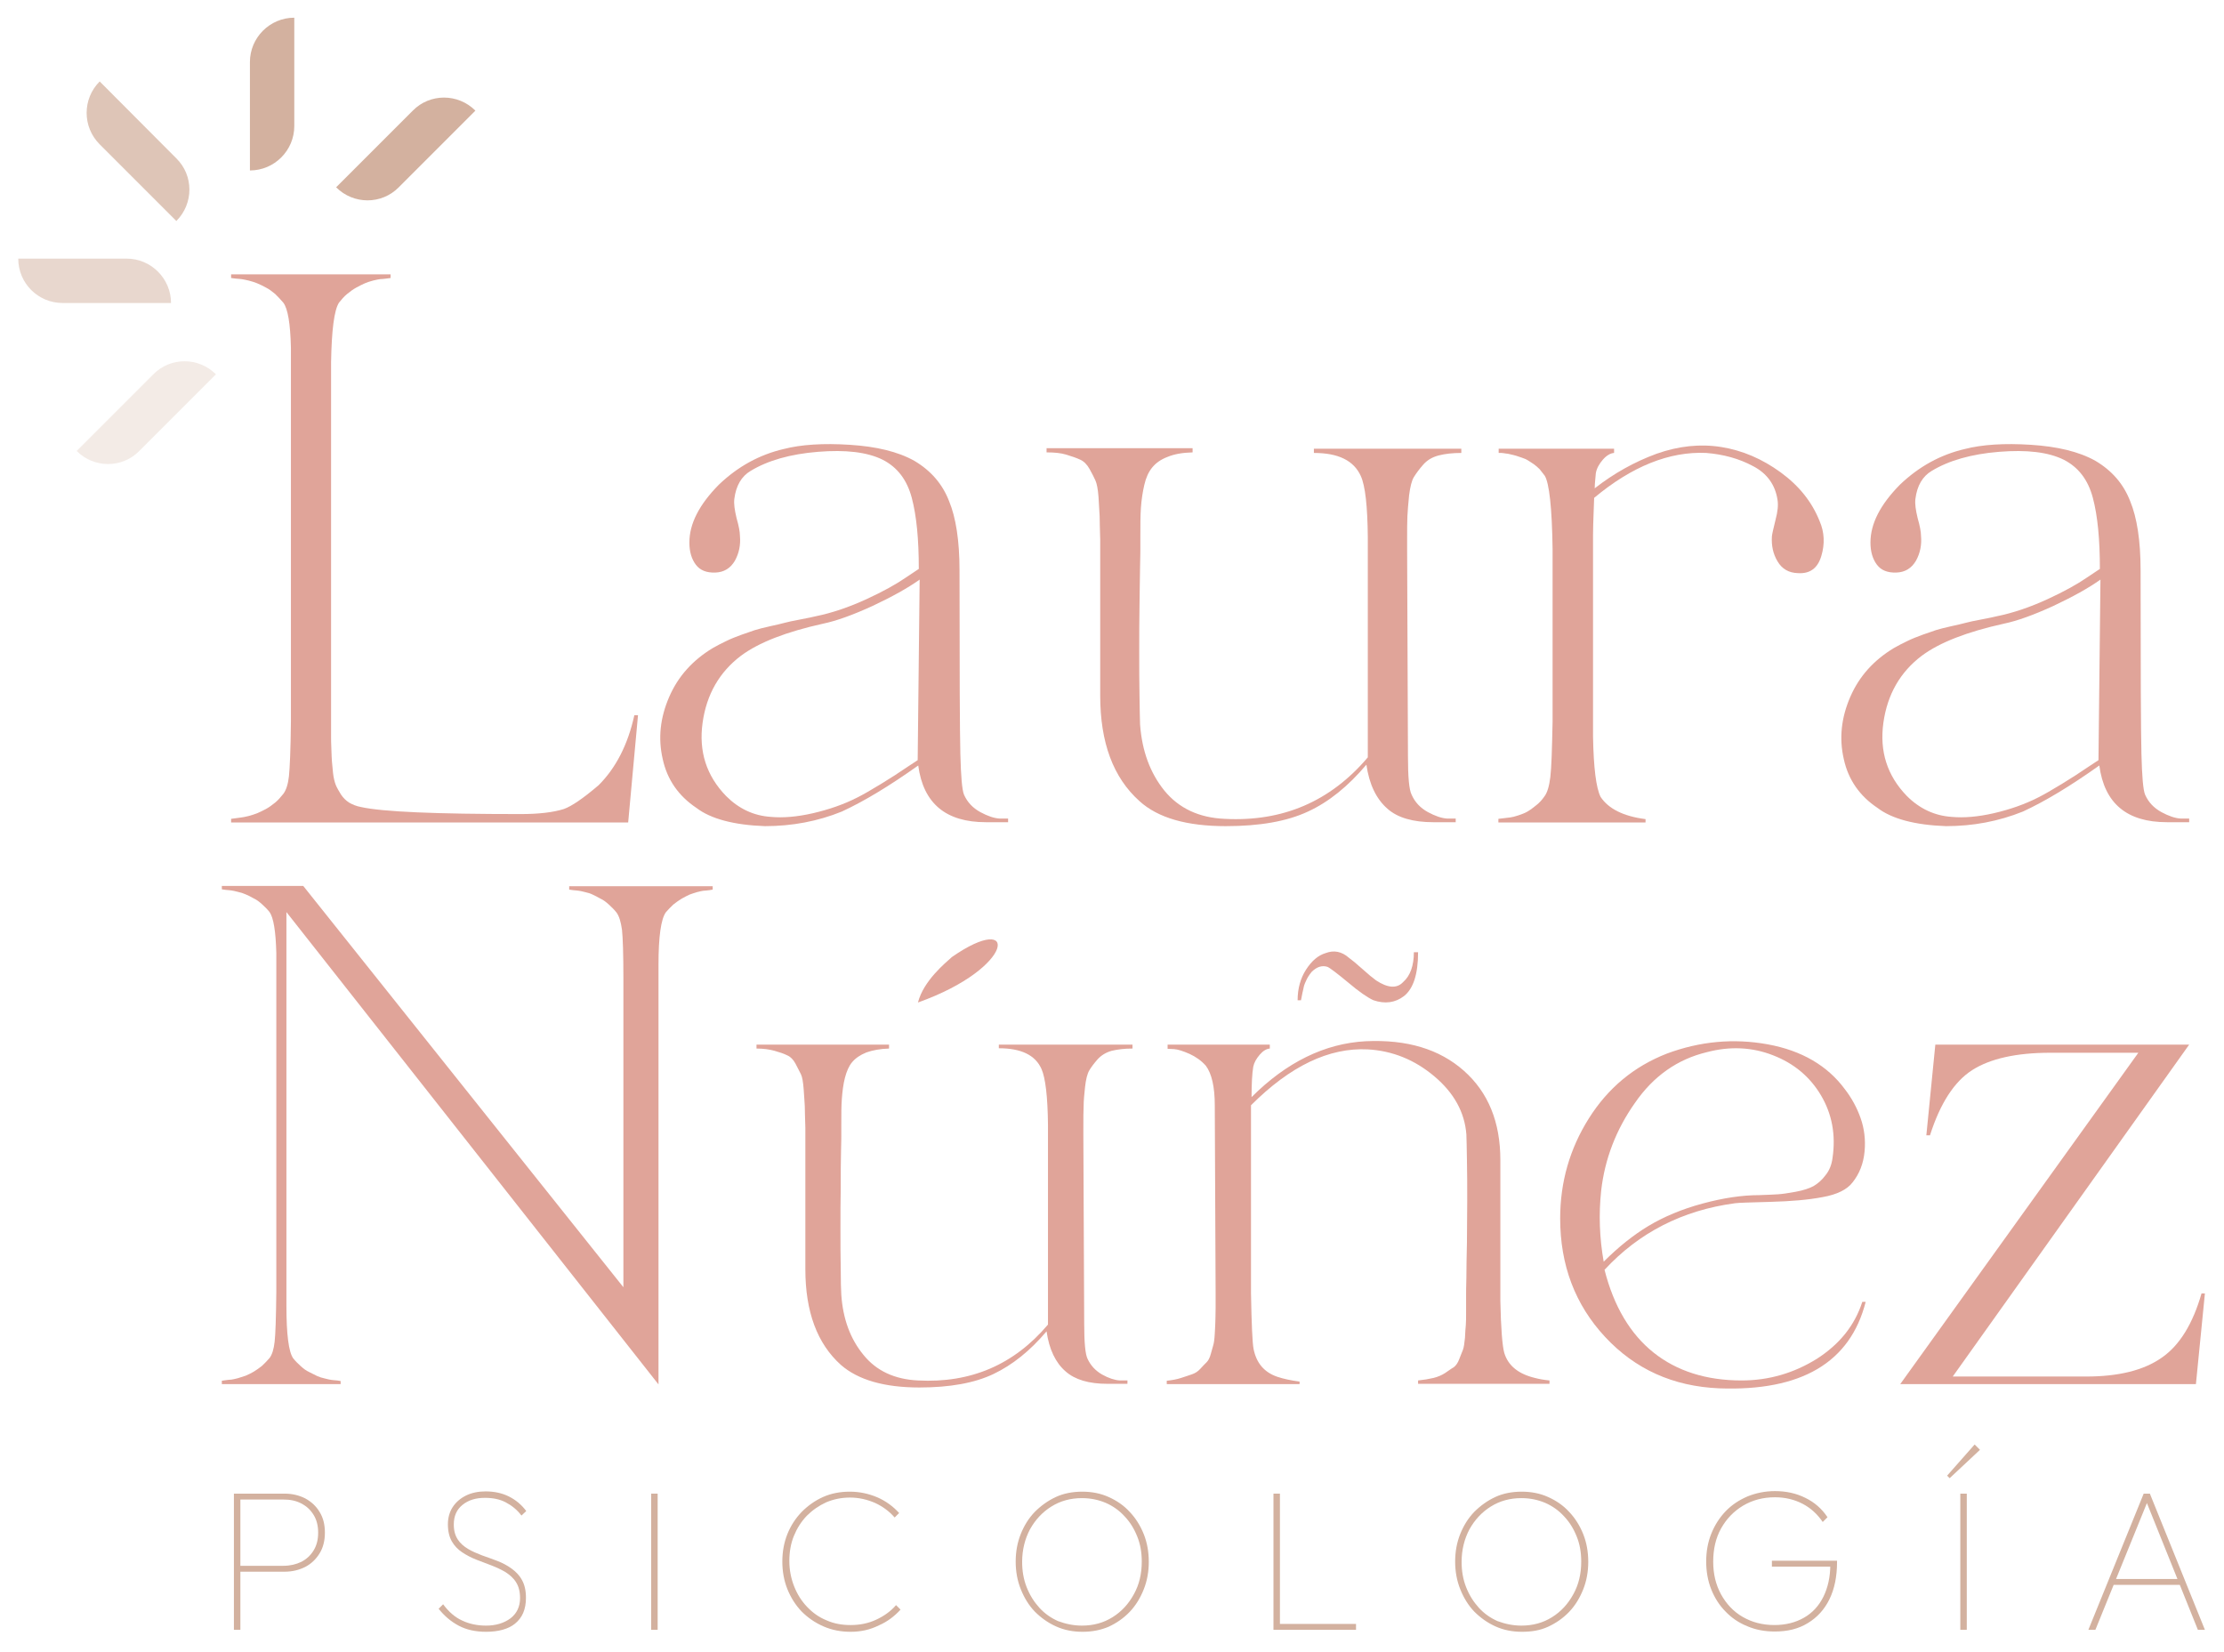 <svg xmlns="http://www.w3.org/2000/svg" xmlns:xlink="http://www.w3.org/1999/xlink" id="Capa_1" x="0px" y="0px" viewBox="0 0 792 588.4" style="enable-background:new 0 0 792 588.4;" xml:space="preserve"><style type="text/css">	.st0{fill:#E0A499;}	.st1{fill:#D3B19F;}	.st2{opacity:0.25;fill:#D3B19F;}	.st3{opacity:0.75;fill:#D3B19F;}	.st4{opacity:0.5;fill:#D3B19F;}</style><g>	<path class="st0" d="M223.7,292.9H82.3v-1.3l1.5-0.2c0.9-0.1,1.6-0.2,2.2-0.3c0.6-0.1,1.4-0.2,2.5-0.5c1.1-0.3,2.1-0.6,3.1-1  c0.9-0.4,2-0.9,3.1-1.5c1.1-0.6,2.2-1.4,3.3-2.3c1.1-0.9,2-2,2.9-3.1c1-1.3,1.7-3.5,2-6.3c0.3-2.9,0.6-9.4,0.7-19.4V123.8  c-0.2-8.6-1.1-13.9-2.7-16c-0.9-1.1-1.9-2.1-2.9-3.1c-1.1-0.9-2.1-1.7-3.3-2.3c-1.1-0.6-2.1-1.1-3.1-1.5c-0.9-0.4-2-0.7-3.1-1  c-1.1-0.3-2-0.4-2.5-0.5c-0.6-0.1-1.3-0.1-2.2-0.2l-1.5-0.2v-1.3h56.8v1.3l-1.5,0.2c-0.9,0.1-1.6,0.2-2.2,0.2  c-0.6,0.1-1.4,0.2-2.5,0.5c-1.1,0.3-2.1,0.6-3,1c-0.9,0.4-1.9,0.9-3,1.5c-1.1,0.6-2.2,1.4-3.3,2.3c-1.1,0.9-2,2-2.9,3.1  c-1.7,2.7-2.6,9.7-2.8,21.2v133.5c0,0.7,0,2,0.1,4.1c0.1,2.1,0.1,3.6,0.2,4.5c0.1,0.9,0.2,2.3,0.4,4.2c0.2,1.8,0.6,3.3,1,4.3  c0.4,1,1.1,2.1,1.8,3.3c0.8,1.2,1.8,2.2,2.9,2.9c1.2,0.7,2.6,1.3,4.3,1.6c7.6,1.7,26.5,2.5,56.8,2.5c6.5,0,11.6-0.6,15.4-1.8  c2.8-1,6.9-3.8,12.4-8.5c6.1-6.1,10.4-14.4,12.7-24.9h1.3L223.7,292.9z"></path>	<path class="st0" d="M272.4,294.2c-11.1-0.4-19.3-2.6-24.4-6.5c-6.3-4.2-10.4-10-12-17.4c-1.7-7.4-0.9-14.7,2.3-22.1  c3.2-7.4,8.4-13.1,15.5-17.4c1.6-0.9,3.1-1.7,4.8-2.5c1.6-0.8,3.4-1.5,5.3-2.2c1.9-0.7,3.6-1.2,4.9-1.7c1.3-0.4,3.2-0.9,5.5-1.4  c2.3-0.5,4-0.9,5.1-1.2c1.1-0.3,2.9-0.7,5.6-1.2c2.7-0.5,4.5-0.9,5.3-1.1c6-1.2,12.1-3.3,18.2-6.1c6.1-2.8,10.7-5.4,13.9-7.6  l4.8-3.2c0-10.5-0.8-18.9-2.5-25.3c-1.7-6.4-5.1-10.9-10.4-13.6c-5.5-2.7-13.1-3.6-23-2.8c-9.9,0.8-17.9,3.1-24,6.8  c-3.2,1.9-5.2,5.2-5.8,10c-0.2,1.7,0.1,3.9,0.8,6.8c0.8,2.8,1.2,4.9,1.2,6.3c0.3,3.2-0.3,6.2-1.8,8.9c-1.6,2.7-3.9,4.1-7,4.2  c-3.1,0.1-5.4-0.8-6.9-2.8c-1.5-2-2.3-4.6-2.3-7.9c0-6.7,3.5-13.5,10.5-20.6c6.8-6.5,14.5-10.7,23.1-12.7  c6.2-1.6,14.1-2.1,23.5-1.5c9.4,0.6,17.1,2.4,23,5.7c5.9,3.5,10,8.2,12.4,14.4c2.4,5.8,3.7,14,3.7,24.6c0,35.6,0.1,57.5,0.3,65.4  c0.2,8,0.6,12.8,1.3,14.5c1.2,2.7,3.1,4.7,5.8,6.2c2.6,1.4,4.9,2.2,6.9,2.3h3v1.3h-7.9c-14.3,0-22.3-6.7-24.1-20.2  c-10.4,7.4-19.4,12.8-27.2,16.4C291.2,292.5,282,294.2,272.4,294.2z M274.5,290.9c4.3,0.4,9.3,0,15-1.3c5.6-1.3,10.9-3.1,15.8-5.6  c2-1,4.8-2.6,8.4-4.8c3.6-2.2,6.7-4.2,9.3-6l3.8-2.5l0.7-64.3c-4.2,3-9.8,6.1-16.8,9.4c-7,3.2-12.8,5.3-17.6,6.3  c-13.1,2.9-22.9,6.7-29.2,11.4c-7.7,5.8-12.3,13.8-13.7,23.9c-1.4,10.1,1.3,18.8,8.4,26.1C263.1,288,268.4,290.5,274.5,290.9z"></path>	<path class="st0" d="M436.5,294.2c-13.8,0-24.1-2.9-30.7-8.9c-9.4-8.4-14-20.9-14-37.6v-55.5c-0.1-3.9-0.2-6.7-0.2-8.4  c-0.1-1.7-0.2-3.9-0.4-6.8c-0.2-2.8-0.6-4.8-1.1-5.9c-0.5-1.1-1.2-2.5-2.1-4.1c-0.9-1.6-2-2.7-3.3-3.3c-1.3-0.6-3-1.2-5-1.8  c-2-0.6-4.3-0.8-7-0.8v-1.5h52v1.5c-3.6,0.1-6.5,0.6-8.9,1.6c-2.4,0.9-4.2,2.2-5.5,3.8c-1.3,1.6-2.2,3.6-2.8,6.2  c-0.6,2.6-1,5.3-1.2,8.1c-0.2,2.8-0.2,6.2-0.2,10.1c0,2,0,3.6,0,4.7c0,0.1,0,2.1-0.1,6.1c-0.1,4-0.1,8.6-0.2,13.9  c-0.1,5.3-0.1,10.8-0.1,16.5s0,10.9,0.1,15.8c0.1,4.8,0.1,8.2,0.2,10.1c0.7,9.5,3.6,17.3,8.7,23.6c5.1,6.2,12.2,9.6,21.4,10  c20.7,1.1,37.7-6.2,51-21.9v-74c0-1,0-2.4,0-4.3c-0.1-11.1-0.9-18.4-2.5-21.9c-2.5-5.5-8-8.2-16.7-8.2v-1.5h52.5v1.5  c-3.1,0-5.8,0.3-8.1,0.9c-2.3,0.6-4.1,1.7-5.5,3.3c-1.4,1.6-2.5,3.1-3.3,4.4c-0.8,1.3-1.3,3.5-1.7,6.5c-0.3,3-0.5,5.5-0.6,7.4  c-0.1,1.9-0.1,4.9-0.1,9c0,0.4,0,0.8,0,1c0,0.2,0,0.5,0,0.8s0,0.7,0,1l0.3,73.7c0,7.4,0.4,11.9,1.3,13.7c1.2,2.7,3.1,4.7,5.8,6.2  c2.6,1.4,4.9,2.2,6.9,2.3h3v1.3h-7.9c-7.3,0-12.8-1.6-16.4-4.8c-4-3.5-6.5-8.7-7.5-15.7c-6.5,7.7-13.4,13.3-20.8,16.7  C458.3,292.5,448.6,294.2,436.5,294.2z"></path>	<path class="st0" d="M585.9,292.9h-52.3v-1.3c0.1,0,0.7-0.1,1.7-0.2c1-0.1,1.8-0.2,2.5-0.3c0.7-0.1,1.6-0.3,2.8-0.7  c1.2-0.4,2.3-0.8,3.2-1.3s1.9-1.2,3.1-2.2c1.2-0.9,2.2-2,3.1-3.3c1-1.3,1.7-3.6,2.1-6.9c0.4-3.3,0.6-9.9,0.8-19.8v-61.3  c-0.2-14.8-1.2-23.6-2.8-26.2c-0.6-0.8-1.2-1.5-1.8-2.3c-0.7-0.7-1.4-1.3-2.1-1.8c-0.7-0.5-1.4-0.9-2-1.3c-0.6-0.4-1.3-0.7-2.2-1  c-0.8-0.3-1.5-0.5-2.1-0.7c-0.6-0.2-1.2-0.3-2-0.5c-0.8-0.2-1.3-0.3-1.7-0.3c-0.3-0.1-0.8-0.1-1.5-0.2h-1v-1.5h41.1v1.5  c-1.3,0.1-2.7,0.9-4,2.4c-1.3,1.5-2.2,3.1-2.5,4.8c0,0.3-0.1,1.1-0.2,2.2c-0.1,1.1-0.2,2.2-0.2,3.2c6.8-5.3,14.1-9.4,22-12.3  c7.9-2.8,15.6-3.6,23.1-2.4c7.5,1.2,14.5,4.2,21.1,9c6.6,4.8,11.2,10.6,13.9,17.4c1.7,3.9,1.9,8.1,0.6,12.4  c-1.3,4.4-4.1,6.4-8.4,6.1c-3.2-0.1-5.6-1.5-7.2-4.2c-1.6-2.7-2.2-5.6-2-8.9c0.1-1,0.6-3,1.3-5.9c0.8-3,1-5.3,0.7-7.1  c-0.8-5.3-3.7-9.4-8.7-12c-5-2.7-10.6-4.2-16.7-4.7c-13.1-0.6-26.5,4.8-39.9,16c0,0.8-0.1,2.6-0.2,5.5c-0.1,2.9-0.2,5.5-0.2,7.9  v71.5c0.2,11.3,1.1,18.4,2.7,21.6c2.8,4.2,8.1,6.9,16,7.9V292.9z"></path>	<path class="st0" d="M339,340.8c-2.3,2.1-10.1,8.4-12.1,16.2C361.8,344.6,363,324.1,339,340.8z"></path>	<path class="st0" d="M693,294.2c-11.1-0.4-19.3-2.6-24.4-6.5c-6.3-4.2-10.4-10-12-17.4c-1.7-7.4-0.9-14.7,2.3-22.1  c3.2-7.4,8.4-13.1,15.5-17.4c1.6-0.9,3.1-1.7,4.8-2.5c1.6-0.8,3.4-1.5,5.3-2.2c1.9-0.7,3.6-1.2,4.9-1.7c1.3-0.4,3.2-0.9,5.5-1.4  c2.3-0.5,4-0.9,5.1-1.2c1.1-0.3,2.9-0.7,5.6-1.2c2.7-0.5,4.5-0.9,5.3-1.1c6-1.2,12.1-3.3,18.2-6.1c6.1-2.8,10.7-5.4,13.9-7.6  l4.8-3.2c0-10.5-0.8-18.9-2.5-25.3c-1.7-6.4-5.1-10.9-10.4-13.6c-5.5-2.7-13.1-3.6-23-2.8c-9.9,0.8-17.9,3.1-24,6.8  c-3.2,1.9-5.2,5.2-5.8,10c-0.2,1.7,0.1,3.9,0.8,6.8c0.8,2.8,1.2,4.9,1.2,6.3c0.3,3.2-0.3,6.2-1.8,8.9c-1.6,2.7-3.9,4.1-7,4.2  c-3.1,0.1-5.4-0.8-6.9-2.8c-1.5-2-2.3-4.6-2.3-7.9c0-6.7,3.5-13.5,10.5-20.6c6.8-6.5,14.5-10.7,23.1-12.7  c6.2-1.6,14.1-2.1,23.5-1.5c9.4,0.6,17.1,2.4,23,5.7c5.9,3.5,10,8.2,12.4,14.4c2.4,5.8,3.7,14,3.7,24.6c0,35.6,0.1,57.5,0.3,65.4  c0.2,8,0.6,12.8,1.3,14.5c1.2,2.7,3.1,4.7,5.8,6.2c2.6,1.4,4.9,2.2,6.9,2.3h3v1.3h-7.9c-14.3,0-22.3-6.7-24.1-20.2  c-10.4,7.4-19.4,12.8-27.2,16.4C711.7,292.5,702.6,294.2,693,294.2z M695,290.9c4.3,0.4,9.3,0,15-1.3c5.6-1.3,10.9-3.1,15.8-5.6  c2-1,4.8-2.6,8.4-4.8c3.6-2.2,6.7-4.2,9.3-6l3.8-2.5l0.7-64.3c-4.2,3-9.8,6.1-16.8,9.4c-7,3.2-12.8,5.3-17.6,6.3  c-13.1,2.9-22.9,6.7-29.2,11.4c-7.7,5.8-12.3,13.8-13.7,23.9c-1.4,10.1,1.3,18.8,8.4,26.1C683.6,288,689,290.5,695,290.9z"></path>	<g>		<path class="st1" d="M83.3,580.4v-48.5h2.3v48.5H83.3z M84.4,559.7v-2.1h16.5c2.4,0,4.5-0.5,6.4-1.4c1.9-1,3.3-2.3,4.4-4.1   c1.1-1.8,1.6-3.9,1.6-6.3s-0.5-4.5-1.6-6.3c-1.1-1.8-2.5-3.1-4.4-4.1c-1.9-1-4-1.4-6.4-1.4H84.4v-2.1h16.9c2.8,0,5.2,0.6,7.4,1.7   c2.2,1.2,3.9,2.8,5.1,4.8c1.3,2.1,1.9,4.5,1.9,7.4c0,2.8-0.6,5.3-1.9,7.4c-1.3,2.1-3,3.7-5.1,4.8c-2.2,1.1-4.6,1.7-7.4,1.7H84.4z"></path>		<path class="st1" d="M173.1,581.1c-3.7,0-7-0.7-9.8-2.2c-2.8-1.5-5.1-3.5-7.1-6l1.6-1.6c2,2.7,4.3,4.7,6.8,5.8   c2.5,1.2,5.4,1.8,8.5,1.8c3.5,0,6.4-0.9,8.7-2.6c2.2-1.7,3.4-4.1,3.4-7.2c0-2.3-0.5-4.2-1.4-5.6c-0.9-1.5-2.2-2.6-3.7-3.6   c-1.5-0.9-3.2-1.7-5-2.4c-1.8-0.7-3.6-1.4-5.5-2.1c-1.8-0.7-3.5-1.6-5-2.6c-1.5-1-2.8-2.3-3.7-3.9c-0.9-1.6-1.4-3.6-1.4-6.1   c0-2.3,0.6-4.4,1.7-6.1c1.1-1.7,2.7-3.1,4.7-4.1c2-1,4.4-1.5,7-1.5c3.1,0,5.9,0.6,8.3,1.8s4.5,2.9,6.2,5.2l-1.7,1.6   c-1.6-2.1-3.5-3.6-5.6-4.7c-2.1-1.1-4.5-1.6-7.4-1.6c-3.3,0-5.9,0.8-8,2.5c-2.1,1.7-3.1,4-3.1,7c0,2.2,0.5,3.9,1.4,5.3   s2.2,2.5,3.7,3.4c1.5,0.9,3.2,1.6,5,2.3c1.8,0.6,3.6,1.3,5.5,2c1.8,0.7,3.5,1.6,5,2.7c1.5,1.1,2.8,2.4,3.7,4.1   c0.9,1.6,1.4,3.7,1.4,6.3c0,4.1-1.3,7.1-3.9,9.2C181.1,580.1,177.5,581.1,173.1,581.1z"></path>		<path class="st1" d="M231.9,580.4v-48.5h2.3v48.5H231.9z"></path>		<path class="st1" d="M302.9,581.1c-3.4,0-6.6-0.6-9.6-1.9c-3-1.3-5.6-3.1-7.8-5.3c-2.2-2.3-3.9-5-5.1-8c-1.2-3-1.8-6.3-1.8-9.8   c0-3.5,0.6-6.8,1.8-9.8s2.9-5.6,5.1-7.9c2.2-2.2,4.7-4,7.6-5.3c2.9-1.3,6.1-1.9,9.5-1.9c3.5,0,6.7,0.7,9.8,2   c3,1.3,5.6,3.2,7.8,5.6l-1.6,1.6c-1.9-2.2-4.2-3.9-7-5.2c-2.8-1.2-5.7-1.9-8.9-1.9c-3.1,0-5.9,0.6-8.5,1.7   c-2.6,1.2-4.9,2.8-6.9,4.8c-2,2.1-3.5,4.5-4.6,7.2s-1.6,5.7-1.6,8.9s0.6,6.2,1.7,9c1.1,2.8,2.6,5.2,4.6,7.3s4.2,3.7,6.9,4.8   c2.7,1.2,5.5,1.7,8.6,1.7c3.3,0,6.3-0.6,9.1-1.9c2.8-1.3,5.2-3,7.1-5.2l1.6,1.6c-2.2,2.4-4.7,4.3-7.7,5.6   C309.8,580.4,306.5,581.1,302.9,581.1z"></path>		<path class="st1" d="M385.5,581.1c-3.4,0-6.5-0.6-9.4-1.9c-2.9-1.3-5.4-3.1-7.6-5.3c-2.2-2.3-3.8-5-5-8c-1.2-3-1.8-6.3-1.8-9.8   c0-3.5,0.6-6.8,1.8-9.8c1.2-3,2.8-5.6,5-7.9c2.2-2.2,4.7-4,7.5-5.3s6-1.9,9.4-1.9c3.4,0,6.5,0.6,9.4,1.9s5.4,3,7.5,5.3   c2.1,2.2,3.8,4.9,5,7.9c1.2,3,1.8,6.3,1.8,9.9c0,3.5-0.6,6.8-1.8,9.8c-1.2,3-2.8,5.7-5,8c-2.2,2.3-4.7,4-7.5,5.3   C392,580.5,388.9,581.1,385.5,581.1z M385.3,578.9c4.1,0,7.7-1,10.9-3c3.2-2,5.7-4.7,7.6-8.2c1.9-3.4,2.8-7.3,2.8-11.6   c0-3.2-0.5-6.2-1.6-8.9c-1.1-2.8-2.6-5.2-4.5-7.2c-1.9-2.1-4.2-3.7-6.7-4.8c-2.6-1.1-5.4-1.7-8.5-1.7c-4.1,0-7.7,1-10.9,3   c-3.2,2-5.7,4.7-7.6,8.1c-1.8,3.4-2.8,7.3-2.8,11.6c0,3.2,0.5,6.2,1.6,9s2.6,5.2,4.5,7.3c1.9,2.1,4.2,3.7,6.7,4.8   C379.5,578.3,382.3,578.9,385.3,578.9z"></path>		<path class="st1" d="M453.5,580.4v-48.5h2.3v48.5H453.5z M454.8,580.4v-2.1h28.1v2.1H454.8z"></path>		<path class="st1" d="M542,581.1c-3.4,0-6.5-0.6-9.4-1.9c-2.9-1.3-5.4-3.1-7.6-5.3c-2.2-2.3-3.8-5-5-8c-1.2-3-1.8-6.3-1.8-9.8   c0-3.5,0.6-6.8,1.8-9.8c1.2-3,2.8-5.6,5-7.9c2.2-2.2,4.7-4,7.5-5.3s6-1.9,9.4-1.9c3.4,0,6.5,0.6,9.4,1.9c2.9,1.3,5.4,3,7.5,5.3   c2.1,2.2,3.8,4.9,5,7.9c1.2,3,1.8,6.3,1.8,9.9c0,3.5-0.6,6.8-1.8,9.8c-1.2,3-2.8,5.7-5,8c-2.2,2.3-4.7,4-7.5,5.3   S545.4,581.1,542,581.1z M541.8,578.9c4.1,0,7.7-1,10.9-3c3.2-2,5.7-4.7,7.6-8.2c1.9-3.4,2.8-7.3,2.8-11.6c0-3.2-0.5-6.2-1.6-8.9   c-1.1-2.8-2.6-5.2-4.5-7.2c-1.9-2.1-4.2-3.7-6.7-4.8c-2.6-1.1-5.4-1.7-8.5-1.7c-4.1,0-7.7,1-10.9,3c-3.2,2-5.7,4.7-7.6,8.1   c-1.8,3.4-2.8,7.3-2.8,11.6c0,3.2,0.5,6.2,1.6,9c1.1,2.8,2.6,5.2,4.5,7.3c1.9,2.1,4.2,3.7,6.7,4.8   C536,578.3,538.8,578.9,541.8,578.9z"></path>		<path class="st1" d="M632,581c-3.5,0-6.8-0.6-9.8-1.9c-3-1.2-5.6-3-7.7-5.2c-2.2-2.2-3.9-4.9-5.1-7.9c-1.2-3-1.8-6.4-1.8-9.9   c0-3.6,0.6-6.9,1.8-9.9c1.2-3,2.9-5.7,5.1-8c2.2-2.3,4.8-4,7.8-5.3c3-1.2,6.2-1.9,9.8-1.9c4,0,7.6,0.8,10.8,2.4   c3.3,1.6,5.9,3.9,7.9,6.9l-1.7,1.7c-1.9-2.8-4.3-5-7.2-6.5c-2.9-1.5-6.2-2.3-9.8-2.3c-4.3,0-8,1-11.4,3c-3.3,2-5.9,4.7-7.8,8.1   s-2.8,7.4-2.8,11.8c0,4.4,0.9,8.2,2.8,11.7c1.9,3.4,4.4,6.1,7.7,8c3.3,1.9,7,2.9,11.3,2.9c4,0,7.5-0.9,10.5-2.6   c3-1.7,5.3-4.2,6.9-7.4c1.6-3.2,2.5-7.1,2.5-11.5l0.9,0.7H631v-2.1h23.2v0.4c0,5.2-0.9,9.6-2.7,13.3c-1.8,3.7-4.4,6.5-7.7,8.5   C640.4,580.1,636.5,581,632,581z"></path>		<path class="st1" d="M694.3,526.4l-0.9-0.9l9.8-11.1l1.9,1.9L694.3,526.4z M698.1,580.4v-48.5h2.3v48.5H698.1z"></path>		<path class="st1" d="M743.7,580.4l19.7-48.5h2.2l19.6,48.5h-2.5l-18.7-46.5h1.1l-18.9,46.5H743.7z M751.9,564.4v-2.1h25v2.1H751.9   z"></path>	</g>	<g>		<g>			<path class="st0" d="M121.3,492.9H79v-1.2l1.4-0.2c0.8-0.1,1.5-0.2,2-0.2c0.5-0.1,1.3-0.2,2.3-0.5c1-0.3,1.9-0.6,2.8-0.9    c0.9-0.4,1.8-0.8,2.8-1.4c1-0.6,2-1.3,3-2.1c1-0.9,1.8-1.8,2.7-2.8c0.9-1.2,1.5-3.1,1.8-5.8c0.3-2.6,0.5-8.5,0.6-17.6V339.4    c-0.2-7.8-1-12.6-2.4-14.6c-0.8-1-1.7-1.9-2.7-2.8c-1-0.9-1.9-1.6-3-2.1c-1-0.6-1.9-1-2.8-1.4c-0.9-0.4-1.8-0.7-2.8-0.9    c-1-0.3-1.8-0.4-2.3-0.5c-0.5-0.1-1.2-0.1-2-0.2l-1.4-0.2v-1.2h29L222,458.4V348.2c0-8.6-0.2-14.3-0.5-17.1c-0.4-2.8-1-4.9-2-6.2    c-0.8-1-1.7-1.9-2.7-2.8c-1-0.9-1.9-1.6-3-2.1c-1-0.6-1.9-1-2.7-1.4c-0.8-0.4-1.7-0.7-2.7-0.9c-1-0.3-1.8-0.4-2.3-0.5    c-0.5-0.1-1.2-0.1-2-0.2l-1.4-0.2v-1.2h51.1v1.2l-1.2,0.2c-0.9,0.1-1.6,0.2-2.1,0.2c-0.5,0.1-1.3,0.2-2.3,0.5    c-1,0.3-1.9,0.6-2.7,0.9c-0.8,0.4-1.7,0.8-2.7,1.4c-1,0.6-2,1.3-3,2.1c-1,0.9-1.8,1.8-2.7,2.8c-1.7,2.4-2.6,8.6-2.6,18.7v149.4    L102,324.8V465c0,10.2,0.8,16.4,2.4,18.7c0.8,1,1.7,1.9,2.7,2.8c1,0.9,1.9,1.6,3,2.1s1.9,1,2.8,1.4c0.9,0.4,1.8,0.7,2.8,0.9    c1,0.3,1.8,0.4,2.3,0.5c0.5,0.1,1.2,0.1,2.1,0.2l1.2,0.2V492.9z"></path>			<path class="st0" d="M327.4,494.1c-12.5,0-21.8-2.7-27.9-8c-8.5-7.6-12.7-19-12.7-34.1v-50.4c-0.1-3.5-0.2-6.1-0.2-7.6    c-0.1-1.5-0.2-3.6-0.4-6.1c-0.2-2.6-0.5-4.4-1-5.4c-0.5-1-1.1-2.2-1.9-3.7c-0.8-1.5-1.8-2.5-3-3c-1.2-0.6-2.7-1.1-4.5-1.6    c-1.8-0.5-3.9-0.8-6.4-0.8V372h47.2v1.4c-3.2,0.1-5.9,0.6-8.1,1.4c-2.2,0.9-3.8,2-5,3.4c-1.2,1.4-2,3.3-2.6,5.6    c-0.6,2.3-0.9,4.8-1.1,7.4c-0.2,2.6-0.2,5.6-0.2,9.2c0,1.8,0,3.2,0,4.2c0,0.1,0,1.9-0.1,5.5c-0.1,3.6-0.1,7.8-0.1,12.6    c-0.1,4.8-0.1,9.8-0.1,14.9c0,5.2,0,9.9,0.1,14.3c0,4.4,0.1,7.5,0.2,9.2c0.6,8.6,3.2,15.7,7.9,21.4c4.6,5.7,11.1,8.7,19.4,9.1    c18.8,1,34.2-5.6,46.3-19.9v-67.2c0-0.9,0-2.2,0-3.9c-0.1-10.1-0.9-16.7-2.3-19.9c-2.2-5-7.3-7.4-15.2-7.4V372h47.6v1.4    c-2.8,0-5.3,0.3-7.4,0.8c-2.1,0.6-3.7,1.6-5,3c-1.3,1.5-2.3,2.8-3,4c-0.7,1.2-1.2,3.2-1.5,5.9c-0.3,2.7-0.5,5-0.5,6.7    c-0.1,1.7-0.1,4.4-0.1,8.2c0,0.4,0,0.7,0,0.9c0,0.2,0,0.5,0,0.8c0,0.3,0,0.6,0,0.9l0.3,66.9c0,6.7,0.4,10.8,1.2,12.4    c1.1,2.4,2.9,4.3,5.2,5.6s4.5,2,6.3,2.1h2.7v1.2h-7.1c-6.7,0-11.6-1.5-14.9-4.4c-3.6-3.1-5.9-7.9-6.8-14.3    c-5.9,7-12.2,12-18.9,15.2C347.1,492.5,338.3,494.1,327.4,494.1z"></path>			<path class="st0" d="M462.7,492.9h-47.2v-1.2c1.9-0.2,3.6-0.5,5.1-1c1.5-0.5,2.8-0.9,3.9-1.3c1.2-0.4,2.2-1.1,3-2    c0.9-1,1.6-1.7,2.2-2.3c0.6-0.6,1.1-1.5,1.5-3c0.4-1.4,0.7-2.5,0.9-3.2c0.2-0.7,0.4-2,0.5-4c0.1-2,0.2-3.4,0.2-4.2    c0-0.9,0.1-2.5,0.1-5c0-2.5,0-4.3,0-5.4l-0.3-66.7c0-6.6-1.1-11.3-3.2-14.1c-1.6-1.8-3.6-3.2-5.8-4.2c-2.3-1-4.1-1.6-5.5-1.7    l-2.3-0.1V372h36.4v1.4c-1.2,0.1-2.4,0.8-3.6,2.2c-1.2,1.4-2,2.8-2.3,4.3c-0.4,2.4-0.6,6-0.6,10.8c12.4-12.4,26-19.1,40.6-19.9    c14.7-0.7,26.3,2.8,35,10.5c8.7,7.7,13,18.3,13,31.8v50.2c0.2,9.8,0.7,16,1.4,18.5c1.4,4.6,5.1,7.5,10.9,8.9    c1.5,0.4,3.2,0.7,5.2,0.9v1.2H505v-1.2c2-0.2,3.8-0.5,5.5-0.9c1.6-0.4,3-1,4.2-1.8c1.2-0.8,2.1-1.5,3-2c0.8-0.6,1.5-1.6,2-3    c0.6-1.5,1-2.6,1.3-3.3c0.3-0.8,0.5-2.2,0.7-4.2c0.1-2.1,0.2-3.6,0.3-4.5c0.1-1,0.1-2.8,0.1-5.5c0-2.7,0-4.7,0-5.9    c0-0.1,0-1.9,0.1-5.5c0-3.6,0.1-7.8,0.2-12.6c0-4.8,0.1-9.8,0.1-14.9c0-5.2,0-9.9-0.1-14.3c-0.1-4.4-0.1-7.5-0.2-9.2    c-0.6-7.9-4.4-14.8-11.4-20.7c-7-5.9-14.9-9.1-23.7-9.6c-13.8-0.7-27.6,5.9-41.6,19.9v6.8v60.2c0.2,11,0.5,17.6,0.9,19.7    c1,5.1,3.8,8.4,8.5,10c2.1,0.7,4.8,1.3,7.9,1.7V492.9z M463.3,356.2h-1.2c0-4.1,1-7.8,3-10.9c2-3.1,4.3-5.1,7-5.9    c2.9-1.1,5.7-0.6,8.3,1.7c1.1,0.8,2.7,2.1,4.8,4c2.1,1.9,3.7,3.2,4.8,4c4.2,2.8,7.5,3,9.7,0.6c2.5-2.2,3.8-5.8,3.8-10.6h1.5    c0,7.8-1.7,13-5,15.6c-3.1,2.4-6.8,2.9-10.9,1.5c-2-0.9-5.1-3-9.1-6.4c-4-3.3-6.5-5.2-7.3-5.5c-1.9-0.6-3.8,0-5.6,1.8    c-0.9,1.1-1.6,2.2-2,3.2c-0.5,1-0.8,1.9-0.9,2.6C464,352.7,463.7,354.1,463.3,356.2z"></path>			<path class="st0" d="M612.2,494.4c-16.4-0.7-29.9-6.8-40.6-18.3c-10.7-11.5-16-25.6-16-42.2c0-12.9,3.4-24.8,10.2-35.6    c6.8-10.8,16-18.5,27.8-23.1c11.8-4.4,23.8-5.5,35.9-3.3s21.3,7.6,27.5,16c2.4,3.1,4.3,6.6,5.6,10.3c1.3,3.7,1.8,7.7,1.4,11.9    c-0.4,4.2-1.8,7.9-4.3,11c-1.9,2.5-5.5,4.3-10.6,5.2c-5.2,1-11.4,1.5-18.6,1.7c-7.2,0.2-11.4,0.3-12.7,0.5    c-18.6,2.5-34.1,10.4-46.4,23.7c3.3,13,9.2,22.9,17.5,29.5c8.3,6.6,18.8,9.9,31.3,9.9c9.7,0,18.6-2.6,26.8-7.7    c8.1-5.2,13.5-11.9,16.2-20.3h1.2C658.9,485.2,641.5,495.5,612.2,494.4z M571.1,449.3c5.3-5.3,10.6-9.5,15.9-12.7    c5.5-3.3,11.9-6,19.3-8c7.4-2,14.1-3,20.2-3c2.9-0.1,5.2-0.2,6.7-0.3s3.6-0.4,6.3-0.9c2.7-0.5,4.8-1.2,6.3-2    c1.5-0.9,3-2.1,4.3-3.9c1.4-1.7,2.2-3.8,2.5-6.2c1.2-8.2-0.2-15.6-4.1-22.2c-3.9-6.6-9.6-11.4-17.1-14.3    c-7.4-2.9-15.3-3.3-23.6-1.1c-10.4,2.5-19,8.5-25.6,18.1c-6.7,9.5-10.7,19.9-12,31.2C569.3,432.4,569.6,440.9,571.1,449.3z"></path>			<path class="st0" d="M782,492.9H676.7l84.8-118h-31.4c-12.1,0-21.4,2.1-27.8,6.2c-6.4,4.1-11.4,11.9-15,23.2H686l3.2-32.3h90.4    l-84.2,118.2h47.5c11.5,0,20.5-2.2,26.9-6.7c6.4-4.4,11.1-12.1,14.2-22.9h1.2L782,492.9z"></path>		</g>	</g>	<g>		<path class="st1" d="M169.3,39.4L169.3,39.4c-6.2-6.2-16.2-6.2-22.3,0l-27.3,27.3l0,0c6.2,6.2,16.2,6.2,22.3,0L169.3,39.4z"></path>		<path class="st2" d="M76.9,133.3L76.9,133.3c-6.2-6.2-16.2-6.2-22.3,0l-27.3,27.3l0,0c6.2,6.2,16.2,6.2,22.3,0L76.9,133.3z"></path>		<path class="st3" d="M35.5,51.4l27.3,27.3l0,0c6.2-6.2,6.2-16.2,0-22.3L35.5,29l0,0C29.3,35.2,29.3,45.2,35.5,51.4z"></path>		<path class="st4" d="M22.3,107.9h38.6v0c0-8.7-7.1-15.8-15.8-15.8H6.5v0C6.5,100.9,13.6,107.9,22.3,107.9z"></path>		<path class="st1" d="M104.8,6.3L104.8,6.3c-8.7,0-15.8,7.1-15.8,15.8v38.6h0c8.7,0,15.8-7.1,15.8-15.8V6.3z"></path>	</g></g></svg>